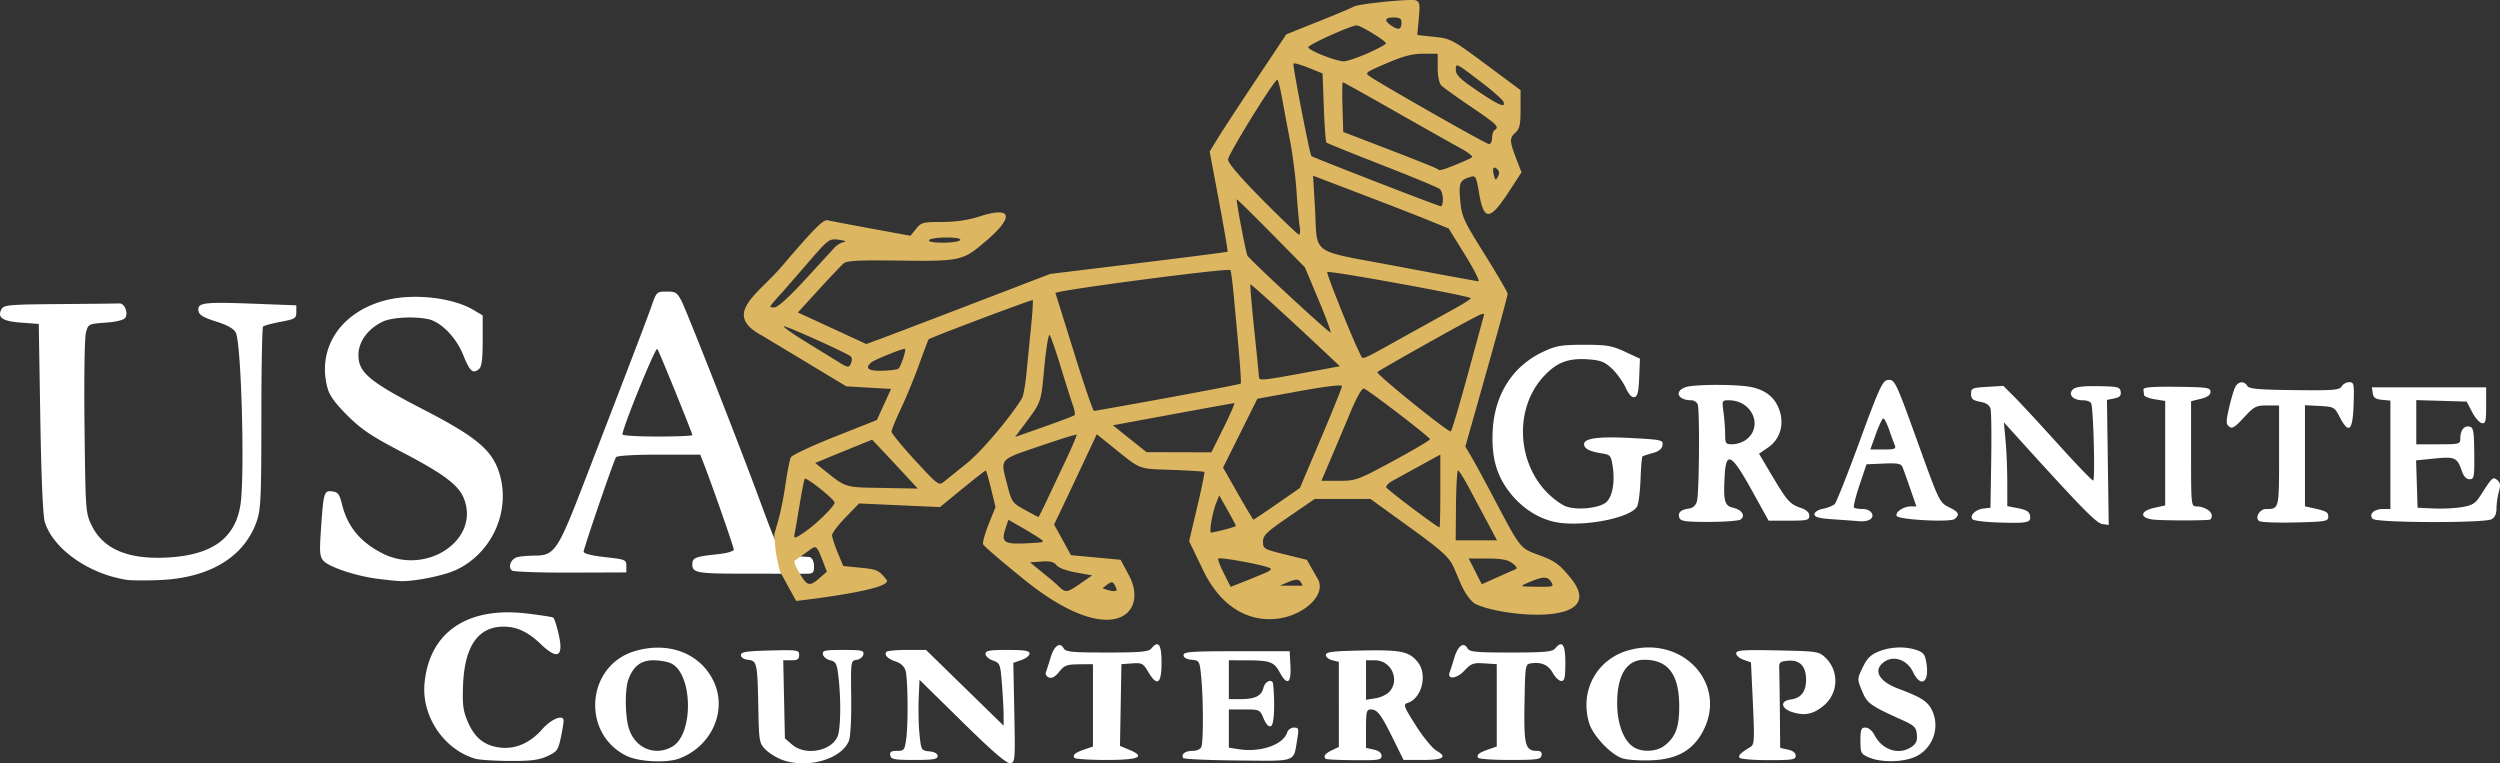 <svg xmlns="http://www.w3.org/2000/svg" width="1287.755" height="393.204" viewBox="0 0 340.719 104.035" xml:space="preserve"><rect x="0" y="0" width="340.719" height="104.035" fill="#333333" stroke="none"/>  <path style="fill:#FFF" d="M41.29 192.607c-.76-.271-1.792-.902-2.293-1.403-.88-.88-.915-1.075-1.007-5.754-.12-6.076-.18-6.355-1.405-6.496-.576-.066-.969-.326-.969-.64 0-.434.72-.548 3.969-.63 3.788-.095 3.969-.067 3.969.618 0 .565-.23.717-1.084.717h-1.084l.114 5.323.113 5.323.99.85c1.782 1.531 5.261.923 6.174-1.08.446-.978.506-5.066.122-8.285-.2-1.676-.344-1.952-1.11-2.132-.484-.114-.932-.477-.996-.808-.102-.528.239-.602 2.758-.602 2.547 0 2.86.07 2.756.617-.064.34-.478.669-.918.732-.793.113-.8.163-.74 5.115.036 2.903-.097 5.39-.317 5.93-1.019 2.495-5.625 3.822-9.042 2.605zm24.489-5.208-5.821-5.72-.113 2.638c-.062 1.452-.01 3.622.114 4.824.223 2.14.25 2.186 1.348 2.293.712.069 1.12.301 1.12.638 0 .43-.587.529-3.17.529-2.739 0-3.186-.084-3.289-.618-.091-.474.12-.617.917-.617.966 0 1.052-.112 1.261-1.637.287-2.096.228-8.15-.09-9.296-.152-.545-.641-1.012-1.288-1.23-1.128-.38-1.629-.867-1.352-1.314.096-.155 1.356-.281 2.8-.281h2.626l5.29 5.163 5.291 5.163-.002-1.37c0-.755-.103-2.674-.227-4.265-.217-2.784-.264-2.907-1.233-3.245-.554-.193-1.007-.598-1.007-.899 0-.452.523-.547 2.998-.547 2.338 0 2.999.109 2.999.494 0 .272-.497.668-1.104.88l-1.103.384.133 6.794c.13 6.58.112 6.796-.572 6.877-.494.058-2.447-1.629-6.526-5.638zm-66.406 5.027c-4.254-1.281-7.281-5.784-6.878-10.233.635-7.003 5.827-10.539 14.011-9.544 1.812.22 3.4.466 3.53.547.13.08.444 1.013.698 2.072.78 3.254-.044 3.796-2.375 1.563-1.767-1.692-3.267-2.399-5.093-2.397-3.466.003-5.318 2.68-5.517 7.972-.102 2.711.002 3.495.665 5.037.951 2.213 2.34 3.276 4.553 3.489 2.013.193 3.973-.695 5.586-2.532 1.226-1.397 2.898-2.058 2.898-1.147 0 .303-.175 1.367-.39 2.365-.353 1.649-.523 1.876-1.851 2.48-1.15.521-2.258.659-5.167.641-2.038-.012-4.139-.153-4.67-.313zm20.634-.391c-6.182-3.06-5.457-12.28 1.121-14.257 4.657-1.4 9.051.317 10.83 4.232 1.803 3.97-.381 8.758-4.743 10.395-1.74.652-5.537.457-7.208-.37zm6.284-1.268c2.926-1.728 2.764-9.98-.222-11.341-.49-.224-1.572-.407-2.402-.407-1.66 0-2.695.792-3.373 2.58-.5 1.32-.479 4.933.038 6.66.82 2.732 3.599 3.902 5.96 2.508zm54.765 1.546c-.251-.406.123-.712 1.417-1.155l1.121-.384v-11.226l-1.9.018c-1.654.015-2.003.147-2.7 1.02-.546.686-.99.931-1.4.774-.33-.127-.515-.45-.412-.72.104-.27.388-1.157.633-1.974.488-1.63 1.274-2.198 1.783-1.29.283.505 1.082.584 5.91.584 4.534 0 5.667-.1 6.024-.529.99-1.194 1.41-.616 1.41 1.94 0 2.89-.598 3.29-1.82 1.217-.68-1.152-.856-1.244-2.194-1.146l-1.453.106-.098 5.57-.097 5.57 1.268.53c2.3.961 1.335 1.383-3.165 1.383-2.282 0-4.23-.13-4.327-.288zm14.833.027c-.319-.516.278-.974 1.27-.974.586 0 1.088-.23 1.214-.558.28-.727.27-6.375-.014-9.39-.22-2.33-.238-2.363-1.32-2.469-.693-.067-1.098-.302-1.098-.636 0-.453 1.039-.529 7.232-.529h7.232l.106 2.029c.125 2.393-.456 2.717-1.476.824-.756-1.405-1.325-1.607-4.539-1.613l-2.381-.005v5.291h1.61c1.991 0 2.829-.424 3.119-1.578.227-.907 1.234-1.253 1.31-.45.268 2.83.125 5.552-.301 5.716-.31.119-.671-.258-1-1.045-.506-1.212-.547-1.232-2.626-1.232h-2.112V190.922l1.331.214c2.974.475 6.086-.599 6.621-2.286.115-.363.53-.66.922-.66.643 0 .688.148.461 1.5-.554 3.305.12 3.057-8.116 2.983-4.003-.035-7.354-.185-7.445-.333zm19.426.114c-.35-.35-.083-.728.823-1.162l.97-.464V179.23l-.882-.21c-.485-.115-.882-.44-.882-.723 0-.42.896-.53 4.929-.612 5.327-.106 6.446.13 7.607 1.606 1.348 1.714.529 4.929-1.414 5.546-.615.195-.51.479 1.14 3.077.999 1.574 2.26 3.114 2.8 3.422 1.543.877.972 1.265-1.864 1.264h-2.615l-1.41-2.856c-1.67-3.377-2.157-4.022-3.043-4.022-.588 0-.662.292-.662 2.617v2.618l1.058.233c.689.15 1.059.45 1.059.855 0 .557-.389.619-3.734.589-2.053-.018-3.8-.1-3.88-.18zm8.76-9.23c1.358-1.662.116-4.205-2.054-4.205h-1.209v5.384l1.323-.212c.728-.117 1.6-.552 1.94-.967zm12.014 9.089c-.251-.406.124-.712 1.417-1.155l1.121-.384v-11.226l-1.692-.108c-1.511-.097-1.802.01-2.734 1.008-1.037 1.11-2.388 1.24-1.985.192.103-.27.388-1.157.632-1.974.489-1.63 1.275-2.198 1.784-1.29.282.505 1.082.584 5.91.584 4.533 0 5.666-.1 6.023-.529.99-1.194 1.41-.616 1.41 1.94 0 1.993-.104 2.47-.545 2.47-.3 0-.816-.48-1.146-1.068-.63-1.12-1.553-1.54-2.946-1.342-.825.116-.83.151-.927 5.463-.104 5.724.096 6.472 1.735 6.472.483 0 .669.195.588.617-.106.547-.598.618-4.293.618-2.296 0-4.254-.13-4.352-.288zm19.706.082c-1.58-.482-4.06-3.097-4.577-4.826-1.318-4.398 1.028-8.705 5.401-9.919 7.59-2.106 13.712 4.912 9.924 11.376-1.404 2.396-3.487 3.493-6.884 3.625-1.478.057-3.217-.058-3.864-.256zm5.722-1.766c1.486-1.168 1.981-2.495 1.981-5.308 0-4.368-1.5-6.373-4.766-6.373-2.409 0-3.705 2.096-3.693 5.969.01 2.7.832 4.95 2.15 5.873 1.152.807 3.195.731 4.328-.16zm10.193 1.668c-.196-.316.155-.66 1.493-1.465.535-.321.569-.912.335-5.944l-.26-5.587-1.01-.352c-.554-.194-1.009-.585-1.009-.87 0-.44.858-.503 5.617-.407 5.385.107 5.655.147 6.527.968a4.372 4.372 0 0 1-.187 6.53c-1.418 1.193-2.547 1.44-4.25.93-1.6-.48-1.779-1.53-.295-1.733 1.437-.197 2.113-1.062 2.113-2.702 0-1.865-.858-2.742-2.524-2.583-1.063.102-1.175.218-1.135 1.172.025.582.065 3.228.089 5.88l.042 4.823 1.059.233c.673.148 1.058.452 1.058.836 0 .532-.444.604-3.729.604-2.05 0-3.82-.15-3.934-.333zm17.63-.046c-1.077-.468-1.147-.607-1.147-2.28 0-1.537.095-1.78.696-1.78.414 0 .914.42 1.233 1.037 1.058 2.047 3.368 2.765 5.067 1.575.603-.422.777-.842.696-1.676-.092-.956-.356-1.224-1.872-1.909-4.526-2.043-4.897-2.309-5.599-4.016-.672-1.636-.672-1.641.098-3.232.592-1.224 1.096-1.723 2.173-2.154 1.63-.652 3.645-.722 5.199-.18.934.326 1.127.605 1.323 1.915.382 2.543-.816 3.23-1.85 1.062-.77-1.615-2.542-2.283-3.826-1.441-1.69 1.107-.92 2.688 1.804 3.707 3.063 1.146 3.975 1.713 4.553 2.831 1.167 2.256.32 5.052-1.907 6.304-1.606.902-4.845 1.018-6.642.237zM25.496 128.767c-1.353 0-1.381.028-2.079 2.029-.61 1.752-3.187 8.487-9.412 24.606-3.325 8.61-3.831 9.346-6.438 9.353-.921.003-2.018.097-2.437.21-.868.233-1.306 1.374-.701 1.828.222.166 3.817.291 7.989.277l7.585-.026v-.882c0-.843-.128-.896-2.91-1.205-1.809-.2-2.911-.48-2.911-.737 0-.453 4.064-12.315 4.412-12.879.127-.206 2.519-.349 5.848-.349h5.632l.382.97c1.116 2.837 4.187 11.606 4.187 11.958 0 .241-.904.506-2.205.645-3.104.333-3.44.47-3.44 1.403 0 1.12.665 1.241 6.772 1.247l5.184.005h3.558c.941 0 1.067-.12 1.067-1.02 0-.624-.227-1.108-.583-1.245l-4.097-.311-.723-2.258c-.13-.21-1.012-2.501-1.962-5.093-2.524-6.89-9.89-25.663-10.673-27.203-.604-1.186-.815-1.323-2.045-1.323zm-35.334.746c-1.078.06-2.12.213-3.061.463-6.098 1.623-9.314 6.571-7.805 12.006.269.97 1.103 2.104 2.732 3.715 1.901 1.881 3.3 2.817 7.408 4.954 5.535 2.88 7.647 4.446 8.387 6.218 2.362 5.653-4.996 10.673-11.087 7.566-2.992-1.527-4.736-3.644-5.477-6.648-.354-1.435-.553-1.695-1.365-1.789-1.104-.127-1.17.112-1.533 5.518-.188 2.806-.132 3.39.379 3.954.764.845 4.388 2.054 7.275 2.429 1.23.16 2.634.307 3.12.328 1.872.08 5.879-.71 7.604-1.499 4.883-2.236 7.499-7.907 6.01-13.029-.952-3.275-3.072-5.077-10.445-8.88-7.331-3.78-8.814-5.026-8.814-7.396 0-1.825 1.29-3.596 3.319-4.56 1.221-.579 4.173-.745 6.168-.346 1.733.347 3.828 2.482 4.794 4.887.903 2.25 1.312 2.62 2.135 1.937.39-.324.518-1.278.518-3.879v-3.45l-1.285-.757c-2.173-1.282-5.74-1.924-8.977-1.742zm-25.061.795c-3.07-.024-3.53.244-3.414 1.063.083.581.62.911 2.4 1.477 1.582.502 2.417.976 2.693 1.528.761 1.522 1.243 19.657.625 23.496-.728 4.518-3.83 6.776-9.798 7.133-5.413.322-8.85-1.093-10.439-4.299-.858-1.733-.869-1.87-1.008-13.405-.077-6.447.004-12.206.183-12.889.323-1.231.33-1.235 2.697-1.411 1.503-.112 2.487-.359 2.681-.674.426-.69-.115-1.978-.815-1.943-.318.017-3.984.057-8.15.089-6.901.053-7.602.115-7.912.695-.612 1.142.124 1.644 2.684 1.833l2.394.177.211 12.876c.136 8.257.359 13.335.622 14.157 1.177 3.664 5.98 7.04 11.161 7.846.583.09 2.567.105 4.41.033 6.888-.27 11.636-3.15 13.323-8.077.535-1.563.612-3.333.612-14.018 0-6.726.104-12.333.23-12.46.127-.127 1.199-.415 2.382-.64 1.98-.376 2.15-.481 2.15-1.33v-.922l-5.909-.223c-1.677-.063-2.99-.103-4.013-.111zm185.43 5.712c-3.065 0-3.79.121-5.52.924-4.183 1.94-6.658 5.771-6.93 10.73-.2 3.65.504 6.176 2.39 8.561 1.593 2.016 3.805 3.45 6.054 3.926 3.631.768 10.375-.5 11.238-2.115.193-.36.4-2.012.462-3.67.06-1.66.18-3.072.265-3.14.085-.068.71-.275 1.389-.46.845-.23 1.268-.569 1.341-1.074.103-.705-.09-.75-4.233-.971-4.458-.239-6.457.02-6.457.837 0 .598.73.981 2.362 1.242 1.232.196 1.316.294 1.542 1.802.313 2.082-.017 3.999-.824 4.806-.837.837-3.832 1.197-5.468.657-.688-.227-1.956-1.167-2.819-2.09-3.996-4.272-4.181-11.337-.406-15.535 1.851-2.06 3.47-2.673 6.416-2.428 1.512.125 2.09.372 3.05 1.301.65.631 1.466 1.775 1.812 2.542.405.898.828 1.358 1.186 1.29.436-.084.58-.67.661-2.674l.104-2.566-2.044-.948c-1.788-.829-2.486-.947-5.572-.947zm-126.308.555c.189.189 4.776 11.477 4.776 11.753 0 .107-2.144.195-4.763.195-2.62 0-4.762-.126-4.762-.28 0-.896 4.49-11.928 4.75-11.668zm167.647 4.254c-.661.094-1.195 1.269-3.769 8.298-1.65 4.504-3.182 8.371-3.406 8.593-.225.222-.94.513-1.588.645-.688.14-1.18.456-1.18.756 0 .39.642.558 2.638.691 1.451.097 3.039.213 3.528.258.49.046 1.112-.057 1.383-.228.793-.502.172-1.441-.952-1.441-.556 0-1.102-.091-1.213-.202-.111-.111.228-1.482.753-3.046l.955-2.843 2.336-.103c1.915-.084 2.38.004 2.577.488.132.325.611 1.662 1.064 2.972l.824 2.381h-.793c-.981 0-2.172.827-1.877 1.304.322.521 7.32.882 7.893.406.73-.606.558-.953-.808-1.619-1.236-.603-1.348-.83-4.023-8.252-3.268-9.066-3.332-9.202-4.342-9.058zm62.937.286c-.386 0-.847.259-1.024.576-.281.502-1.104.567-6.454.507-4.913-.055-6.188-.17-6.416-.576-.393-.702-1.214-.635-1.625.134-.19.353-.57 1.622-.846 2.82-.434 1.88-.435 2.233-.002 2.592.404.336.79.1 2.012-1.231 1.385-1.509 1.65-1.647 3.156-1.647h1.643v6.842c0 7.308.01 7.269-1.78 7.269-.9 0-1.586 1.269-.896 1.657.278.156 2.5.234 4.941.175 4.066-.1 4.438-.164 4.438-.77 0-.647-.227-.772-2.205-1.212l-.97-.216v-13.78l2.006.105c1.947.103 2.029.149 2.737 1.518 1.227 2.369 1.767 1.888 1.885-1.676.095-2.88.055-3.087-.6-3.087zm-86.203.371c-1.907.001-3.725.11-4.292.326-1.54.585-.97 1.772.85 1.772.351 0 .735.251.853.558.29.758.205 12.097-.1 13.2-.16.582-.54.923-1.112 1-1.117.153-1.544.577-1.278 1.27.175.455.885.552 4.016.548 2.092-.003 4.025-.146 4.295-.317.747-.473.217-1.347-.976-1.609-1.201-.263-1.371-.923-1.16-4.507.192-3.25.958-2.81 3.684 2.117l2.293 4.145h2.772c2.495 0 2.773-.068 2.773-.674 0-.444-.387-.806-1.135-1.059-1.505-.51-1.872-.919-3.95-4.418l-1.766-2.976 1.208-.82c1.656-1.126 2.27-3.14 1.564-5.136-.59-1.667-1.764-2.649-3.71-3.1-.924-.215-2.921-.321-4.829-.32zm39.076.135-2.204.131c-2.047.122-2.205.19-2.205.966 0 .675.237.879 1.238 1.067.862.161 1.294.46 1.423.986.102.414.14 3.611.085 7.104l-.1 6.35-.945.109c-1.095.126-1.972.996-1.49 1.478.178.178 1.75.37 3.495.426h.001c4.008.13 4.473.034 4.337-.903-.08-.558-.472-.81-1.605-1.033l-1.5-.295-.003-3.243c-.001-1.783-.106-4.353-.234-5.711l-.231-2.47 1.91 2.108c8.669 9.571 10.712 11.658 11.516 11.765l.865.115-.12-8.52-.121-8.52.988-.197c.745-.15.962-.374.882-.914-.097-.65-.38-.72-3.064-.762-2.115-.032-3.099.095-3.452.449-.693.693.024 1.477 1.349 1.477.564 0 1.087.199 1.161.441.303.984.536 10.495.257 10.495-.165 0-2.27-2.183-4.68-4.85-2.407-2.668-5.092-5.57-5.965-6.45zm23.636.125c-3.337-.039-4.576.06-4.55.363.02.23.059.574.088.766.029.191.688.45 1.464.574l1.41.226v14.238l-1.498.332c-1.884.418-2.034 1.309-.265 1.58 1.02.155 6.925.178 7.85.03.145-.024.264-.275.264-.56 0-.61-1.067-1.247-2.093-1.247-.713 0-.73-.16-.73-7.17v-7.17l1.324-.326c.911-.225 1.323-.522 1.323-.955 0-.568-.442-.634-4.587-.681zm26.586.074.113.794c.086.609.38.82 1.259.904l1.147.111v14.772h-1.015c-1.236 0-1.988.737-1.376 1.35.539.538 15.174.583 16.172.049.458-.245.682-.74.682-1.502 0-.625.146-1.643.323-2.262.25-.874.201-1.227-.222-1.579-.591-.49-.659-.428-2.33 2.173-.654 1.02-1.08 1.278-2.499 1.515-.941.158-2.683.24-3.871.183l-2.16-.103-.101-3.227-.101-3.226 2.514-.252c2.784-.28 3.094-.138 3.716 1.693.253.744.615 1.131 1.059 1.131.62 0 .671-.278.638-3.528-.031-3.083-.115-3.543-.663-3.65-.735-.144-1.228.504-1.236 1.622-.005.76-.131.794-3.004.794h-2.998v-6.023l3.437.1 3.437.102.731 1.41c.402.777.999 1.463 1.325 1.526.512.098.595-.232.595-2.381v-2.496h-7.786zm-87.646 1.764c3.239 0 4.773 3.677 2.267 5.433-.444.31-1.247.565-1.786.565-.902 0-.98-.109-.98-1.362 0-.75-.101-2.099-.224-2.999-.22-1.596-.202-1.637.723-1.637zm21.057 2.47c.137 0 .486.674.775 1.499.289.824.638 1.777.776 2.117.22.54.027.617-1.536.617h-1.787l.761-2.117c.42-1.164.874-2.116 1.011-2.116z" transform="translate(65.36 -89.03)"></path>  <path style="fill:#ddb661;fill-opacity:1" d="M74.327 168.101c-3.043-2.448-5.608-4.648-5.7-4.889-.093-.24.25-1.482.76-2.759l.93-2.32-.606-2.492c-.333-1.37-.664-2.492-.735-2.492-.071 0-1.503 1.123-3.181 2.495l-3.052 2.494-5.512-.247-5.513-.247-1.837 1.898c-1.011 1.044-1.84 2.133-1.842 2.42 0 .287.34 1.352.76 2.366l.763 1.843 2.387.235c2.245.221 2.454.319 3.517 1.641 1.116 1.39-12.323 2.886-12.323 2.886l-2.203-4.025c-.697-2.732-.618-3.47-.778-4.834-.057-.49.812-2.12 1.522-6.984.254-1.747.586-3.423.737-3.726.151-.303 2.852-1.573 6.003-2.822l5.728-2.272.964-2.117.964-2.116-3.053-.177-3.052-.176-4.383-2.646c-2.411-1.455-5.586-3.366-7.056-4.247-5.553-2.958-.67-5.56 2.653-9.46 4.557-5.318 5.662-6.422 6.276-6.276.41.098 3.113.612 6.007 1.143l5.26.964.75-.94c.698-.875.941-.94 3.534-.94 1.885 0 3.546-.245 5.145-.76 4.403-1.418 4.769.018.855 3.357-3.212 2.741-3.392 2.78-12.346 2.66-4.916-.065-6.611.025-7.033.375-.305.254-1.837 1.866-3.404 3.582l-2.85 3.122 2.59 1.193c1.425.656 3.521 1.624 4.658 2.15l2.068.959 2.166-.797c1.19-.439 6.83-2.59 12.533-4.779l10.368-3.981 12.034-1.467c6.618-.806 12.081-1.508 12.14-1.56.06-.052-.465-3.146-1.165-6.875L99.5 109.68l1.113-1.813c.613-.998 2.963-4.59 5.223-7.985l4.11-6.172 4.41-1.766c2.427-.971 4.577-1.874 4.78-2.006.581-.382 7.812-1.111 8.478-.856.51.197.57.566.39 2.476l-.209 2.246 2.322.249c2.25.24 2.467.356 7.038 3.757l4.717 3.508v2.578c0 2.16-.118 2.684-.731 3.24-.799.722-.773 1.157.224 3.736l.635 1.643-1.74 2.67c-2.57 3.946-3.397 3.982-4.039.177-.384-2.274-.47-2.438-1.174-2.223-1.476.452-1.62.79-1.391 3.25.203 2.172.44 2.69 3.335 7.32 1.715 2.74 3.117 5.149 3.117 5.353 0 .334-1.526 5.883-4.649 16.903l-1.113 3.927.81 1.364c.444.75 1.771 3.19 2.949 5.421 3.84 7.28 3.642 7.03 6.354 8.031 2.055.759 2.667 1.198 4.146 2.974 5.718 6.871-9.474 5.465-13.034 3.584-1.52-1.283-2.074-3.38-2.912-5.143-.606-1.224-1.737-2.224-5.997-5.3l-5.25-3.793h-7.586l-3.527 2.417c-3.065 2.1-3.528 2.547-3.528 3.412 0 .957.119 1.025 2.99 1.734l2.99.737 1.505 2.64c2.156 3.787-9.9 10.675-15.642-1.22l-1.91-3.957 1.102-4.667c.606-2.567 1.045-4.717.976-4.779-.069-.06-2.074-.187-4.456-.279-4.806-.186-3.974.164-8.758-3.691l-1.448-1.167-1.78 3.793c-.979 2.085-2.288 4.855-2.909 6.153l-1.129 2.361 1.149 2.089 1.148 2.089 3.384.312 3.385.313 1.134 2.117c2.787 5.202-2.304 10.214-14.176.664zm12.449 1.1c-.49-1.075-.552-1.075-1.876.01 0 0 2.274.863 1.876-.01zm-4.939-.612 1.651-1.14-2.22-.4c-1.307-.236-2.4-.648-2.658-1-.325-.445-.846-.571-2.013-.488l-1.575.112 2.47 2.02c2.54 1.982 1.86 2.602 4.345.896zm30.339.259c-.49-1.075-.668-1.075-3.111 0zm-5.228-1.683c.878-.373 1.082-.588.706-.744-1.182-.487-6.887-1.513-6.988-1.256-.06.151.3 1.08.797 2.061l.905 1.786 1.673-.66c.92-.364 2.228-.898 2.907-1.187zm39.073 1.14c-.476-.772-1.14-.735-3.227.18-1.07.47-1.037.483 1.287.51 2.312.029 2.37.008 1.94-.69zm-99.66-.512.974-.856-.586-1.514c-.765-1.98-.884-2.087-1.68-1.5a67.35 67.35 0 0 1-2.104 1.504s-.407.146 1.045 2.363c.715 1.09 1.115 1.091 2.352.003zm94.761-1.148c.36-.148.27-.363-.352-.842-.63-.485-1.47-.645-3.4-.651l-2.564-.008.89 1.758.892 1.758 2.025-.909c1.114-.5 2.243-.998 2.51-1.107zm-64.838-4.273c-.47-.319-1.61-1.013-2.533-1.543l-1.678-.963-.41 1.242c-.603 1.83-.18 2.119 2.887 1.97 2.528-.123 2.569-.14 1.734-.706zm61.02-2.255a4090.3 4090.3 0 0 0-2.542-4.762c-.649-1.212-1.283-2.204-1.41-2.205-.128 0-.253 2.143-.277 4.762l-.044 4.762h5.636zm-93.028 1.444c1.616-1.104 4.111-3.552 4.111-4.033 0-.431-3.832-3.487-4.072-3.247-.075.076-.384 1.638-.687 3.472-.302 1.834-.61 3.612-.684 3.951-.174.795-.015.778 1.332-.143zm57.224-.34c.862-.217 1.568-.457 1.568-.534 0-.077-.509-1.04-1.13-2.141l-1.13-2.002-.417 1.037c-.524 1.304-.989 4.035-.686 4.035.126 0 .933-.178 1.795-.395zm29.437-5.274v-4.964l-2.734 1.501-3.738 2.053c-.552.304-.957.711-.9.905.087.296 6.965 5.469 7.27 5.469.057 0 .102-2.234.102-4.964zm-22.251 1.75 3.111-2.157 2.867-6.758c1.577-3.716 2.868-6.925 2.868-7.13 0-.233-2.147.019-5.765.676l-5.765 1.048-2.338 4.69-2.337 4.692 2.017 3.543c1.109 1.95 2.065 3.546 2.123 3.548.06.002 1.507-.967 3.219-2.153zm-31.407-.402c.57-1.213 1.75-3.713 2.622-5.557.871-1.843 1.532-3.405 1.467-3.471-.065-.066-2.353.647-5.084 1.584-5.602 1.922-5.32 1.569-4.325 5.415.566 2.186.676 2.338 2.357 3.255.97.53 1.8.966 1.845.97.045.005.548-.984 1.118-2.196zm-19.104-3.353c-.85-.921-2.25-2.42-3.11-3.332l-1.563-1.657-2.592 1.05a492.818 492.818 0 0 0-3.88 1.588l-1.289.539.882.707c3.408 2.734 2.99 2.598 8.255 2.692l4.844.087zm8.302-1.828c1.94-1.565 5.83-6.163 7.454-8.81.176-.286.445-1.8.598-3.364.154-1.563.438-4.425.631-6.36.194-1.934.295-3.575.224-3.645-.11-.111-13.94 5.102-14.185 5.346-.05.05-.632 1.59-1.295 3.423-.662 1.833-1.778 4.545-2.48 6.026-.702 1.482-1.276 2.89-1.276 3.13 0 .239 1.445 2.002 3.211 3.918 3.167 3.434 3.222 3.474 3.976 2.868l3.142-2.532zm58.038-.26c2.756-1.488 5.01-2.821 5.01-2.963 0-.275-8.277-6.628-8.994-6.903-.267-.102-.97 1.135-1.874 3.294-.795 1.902-2.004 4.767-2.685 6.368l-1.24 2.91h2.387c2.303 0 2.56-.093 7.396-2.705zm-23.117-4.525c.916-1.844 1.57-3.352 1.453-3.352-.117 0-3.33.576-7.142 1.28l-8.164 1.506-1.234.228 2.293 1.832 2.293 1.833 4.418.012 4.418.012zm-20.305-1.72c.101-.102 0-.709-.232-1.35-.23-.64-.973-2.99-1.653-5.22-.68-2.232-1.363-4.188-1.518-4.346-.156-.16-.48 1.825-.724 4.41-.465 4.961-.339 4.616-2.985 8.148l-1 1.334 3.964-1.396c2.18-.768 4.046-1.479 4.148-1.58zm53.505-5.248 2.222-8.137c.164-.593.069-.585-1.286.106-2.276 1.161-12.852 7.108-13.18 7.411-.243.225 9.418 8.044 10.008 8.099.105.01 1.11-3.356 2.236-7.479zm-40.808 2.88c5.394-.988 9.868-1.856 9.944-1.93.123-.122-.173-3.836-.99-12.422-.154-1.605-.341-2.977-.418-3.05-.333-.317-23.963 2.788-23.842 3.132.07.201 1.225 3.895 2.566 8.209 1.341 4.313 2.55 7.845 2.686 7.849.136.004 4.66-.801 10.054-1.788zm19.454-3.556 4.002-.74-.827-.78c-5.753-5.433-11.283-10.48-11.366-10.373-.057.074.177 2.833.521 6.131.345 3.298.636 6.216.647 6.483.024.545.365.51 7.023-.72zm-56.145-.421c.369-.37 1.111-2.695.86-2.695-.449 0-4.117 1.484-4.545 1.838-.975.807-.45 1.21 1.503 1.152 1.069-.031 2.05-.164 2.182-.295zm-6.445-.814c.124-.323.101-.697-.05-.83-.561-.492-8.982-4.28-9.147-4.116-.094.094 1.308 1.078 3.115 2.186 1.807 1.109 3.763 2.313 4.345 2.676 1.304.814 1.454.821 1.737.084zm75.52-3.635c2.329-1.293 5.317-2.95 6.642-3.682 1.324-.732 2.346-1.393 2.272-1.467-.35-.35-19.317-3.801-19.559-3.56-.165.166 3.544 9.392 4.527 11.261.376.715-.182.947 6.119-2.552zm-11.862-4.99-1.833-4.369-4.6-4.662c-2.53-2.564-4.634-4.628-4.676-4.586-.125.127 1.24 7.318 1.456 7.667.415.672 11.18 10.623 11.33 10.474.086-.087-.668-2.123-1.677-4.525zm-69.937-2.688c1.916-2.083 3.721-4.05 4.012-4.372.291-.321.847-.65 1.235-.732.443-.094.201-.214-.65-.324-1.348-.175-1.38-.15-4.578 3.55-1.772 2.049-3.305 3.805-3.406 3.902-.102.097-.488.533-.858.97-.663.783-.662.793.045.793.46 0 1.966-1.358 4.2-3.787zm89.938-3.356-2.241-3.616-2.772-1.126c-1.525-.62-5.683-2.238-9.24-3.596l-6.468-2.47.255 4.285c.403 6.746-.98 5.757 11.294 8.082 5.807 1.1 10.75 2.012 10.986 2.028.235.016-.582-1.599-1.814-3.587zm-68.816-2.029c.136-.22-.578-.353-1.899-.353-1.164 0-2.215.16-2.335.353-.136.22.578.353 1.9.353 1.163 0 2.214-.159 2.334-.353zm46.273-1.852c-.107-.63-.297-2.734-.42-4.674-.125-1.94-.515-5.036-.868-6.88a741.237 741.237 0 0 1-1.106-5.908c-.255-1.407-.549-2.554-.652-2.548-.439.023-6.715 10.19-6.715 10.877 0 .495 1.606 2.375 4.675 5.472 2.57 2.595 4.81 4.738 4.978 4.763.167.024.216-.471.108-1.102zm19.52-3.75c0-.557-.199-1.175-.441-1.372-.243-.196-3.775-1.66-7.85-3.251-4.074-1.592-7.487-2.972-7.584-3.066-.097-.093-.256-2.252-.353-4.796l-.176-4.626-1.94-.782c-1.068-.43-1.979-.678-2.026-.55-.114.314 2.228 12.371 2.446 12.59.202.201 17.27 6.822 17.66 6.85.145.01.264-.438.264-.996zm7.45-4.021c-.535-.537-.758-.197-.505.771.19.728.251.752.551.215.223-.398.208-.733-.046-.986zm-5.645-.667c1.044-.42 2.022-.869 2.173-.997.15-.128-.564-.686-1.587-1.24-1.024-.555-5.019-2.805-8.877-5-3.86-2.196-7.08-3.992-7.157-3.992-.078 0-.096 1.525-.04 3.389l.1 3.389 6.323 2.433c3.477 1.338 6.4 2.512 6.497 2.608.282.282.565.217 2.568-.59zm4.898-3.624c0-.473.158-.959.352-1.079.681-.42.324-.773-3.187-3.149-1.947-1.317-3.773-2.627-4.057-2.911-.327-.327-.517-1.22-.517-2.432v-1.915h-1.967c-1.485 0-2.71.32-4.995 1.301-2.986 1.283-3.017 1.309-2.202 1.852 1.993 1.328 15.733 9.132 16.132 9.162.242.018.44-.355.44-.829zm1.545-4.941c-.108-.282-1.412-1.44-2.9-2.574-3.651-2.787-3.584-2.754-3.584-1.752 0 .67.616 1.267 2.91 2.82 2.973 2.013 3.922 2.413 3.574 1.506zM121.014 96.3c1.383-.611 2.515-1.223 2.515-1.359 0-.34-3.474-2.473-3.992-2.452-.848.034-6.614 2.64-6.597 2.981.02.415 3.725 1.896 4.81 1.922.412.01 1.88-.481 3.264-1.092zm4.631-4.202c0-.526-.245-.685-1.058-.685-1.259 0-1.355.42-.264 1.153.928.623 1.322.484 1.322-.468z" transform="translate(65.36 -89.03)"></path></svg>